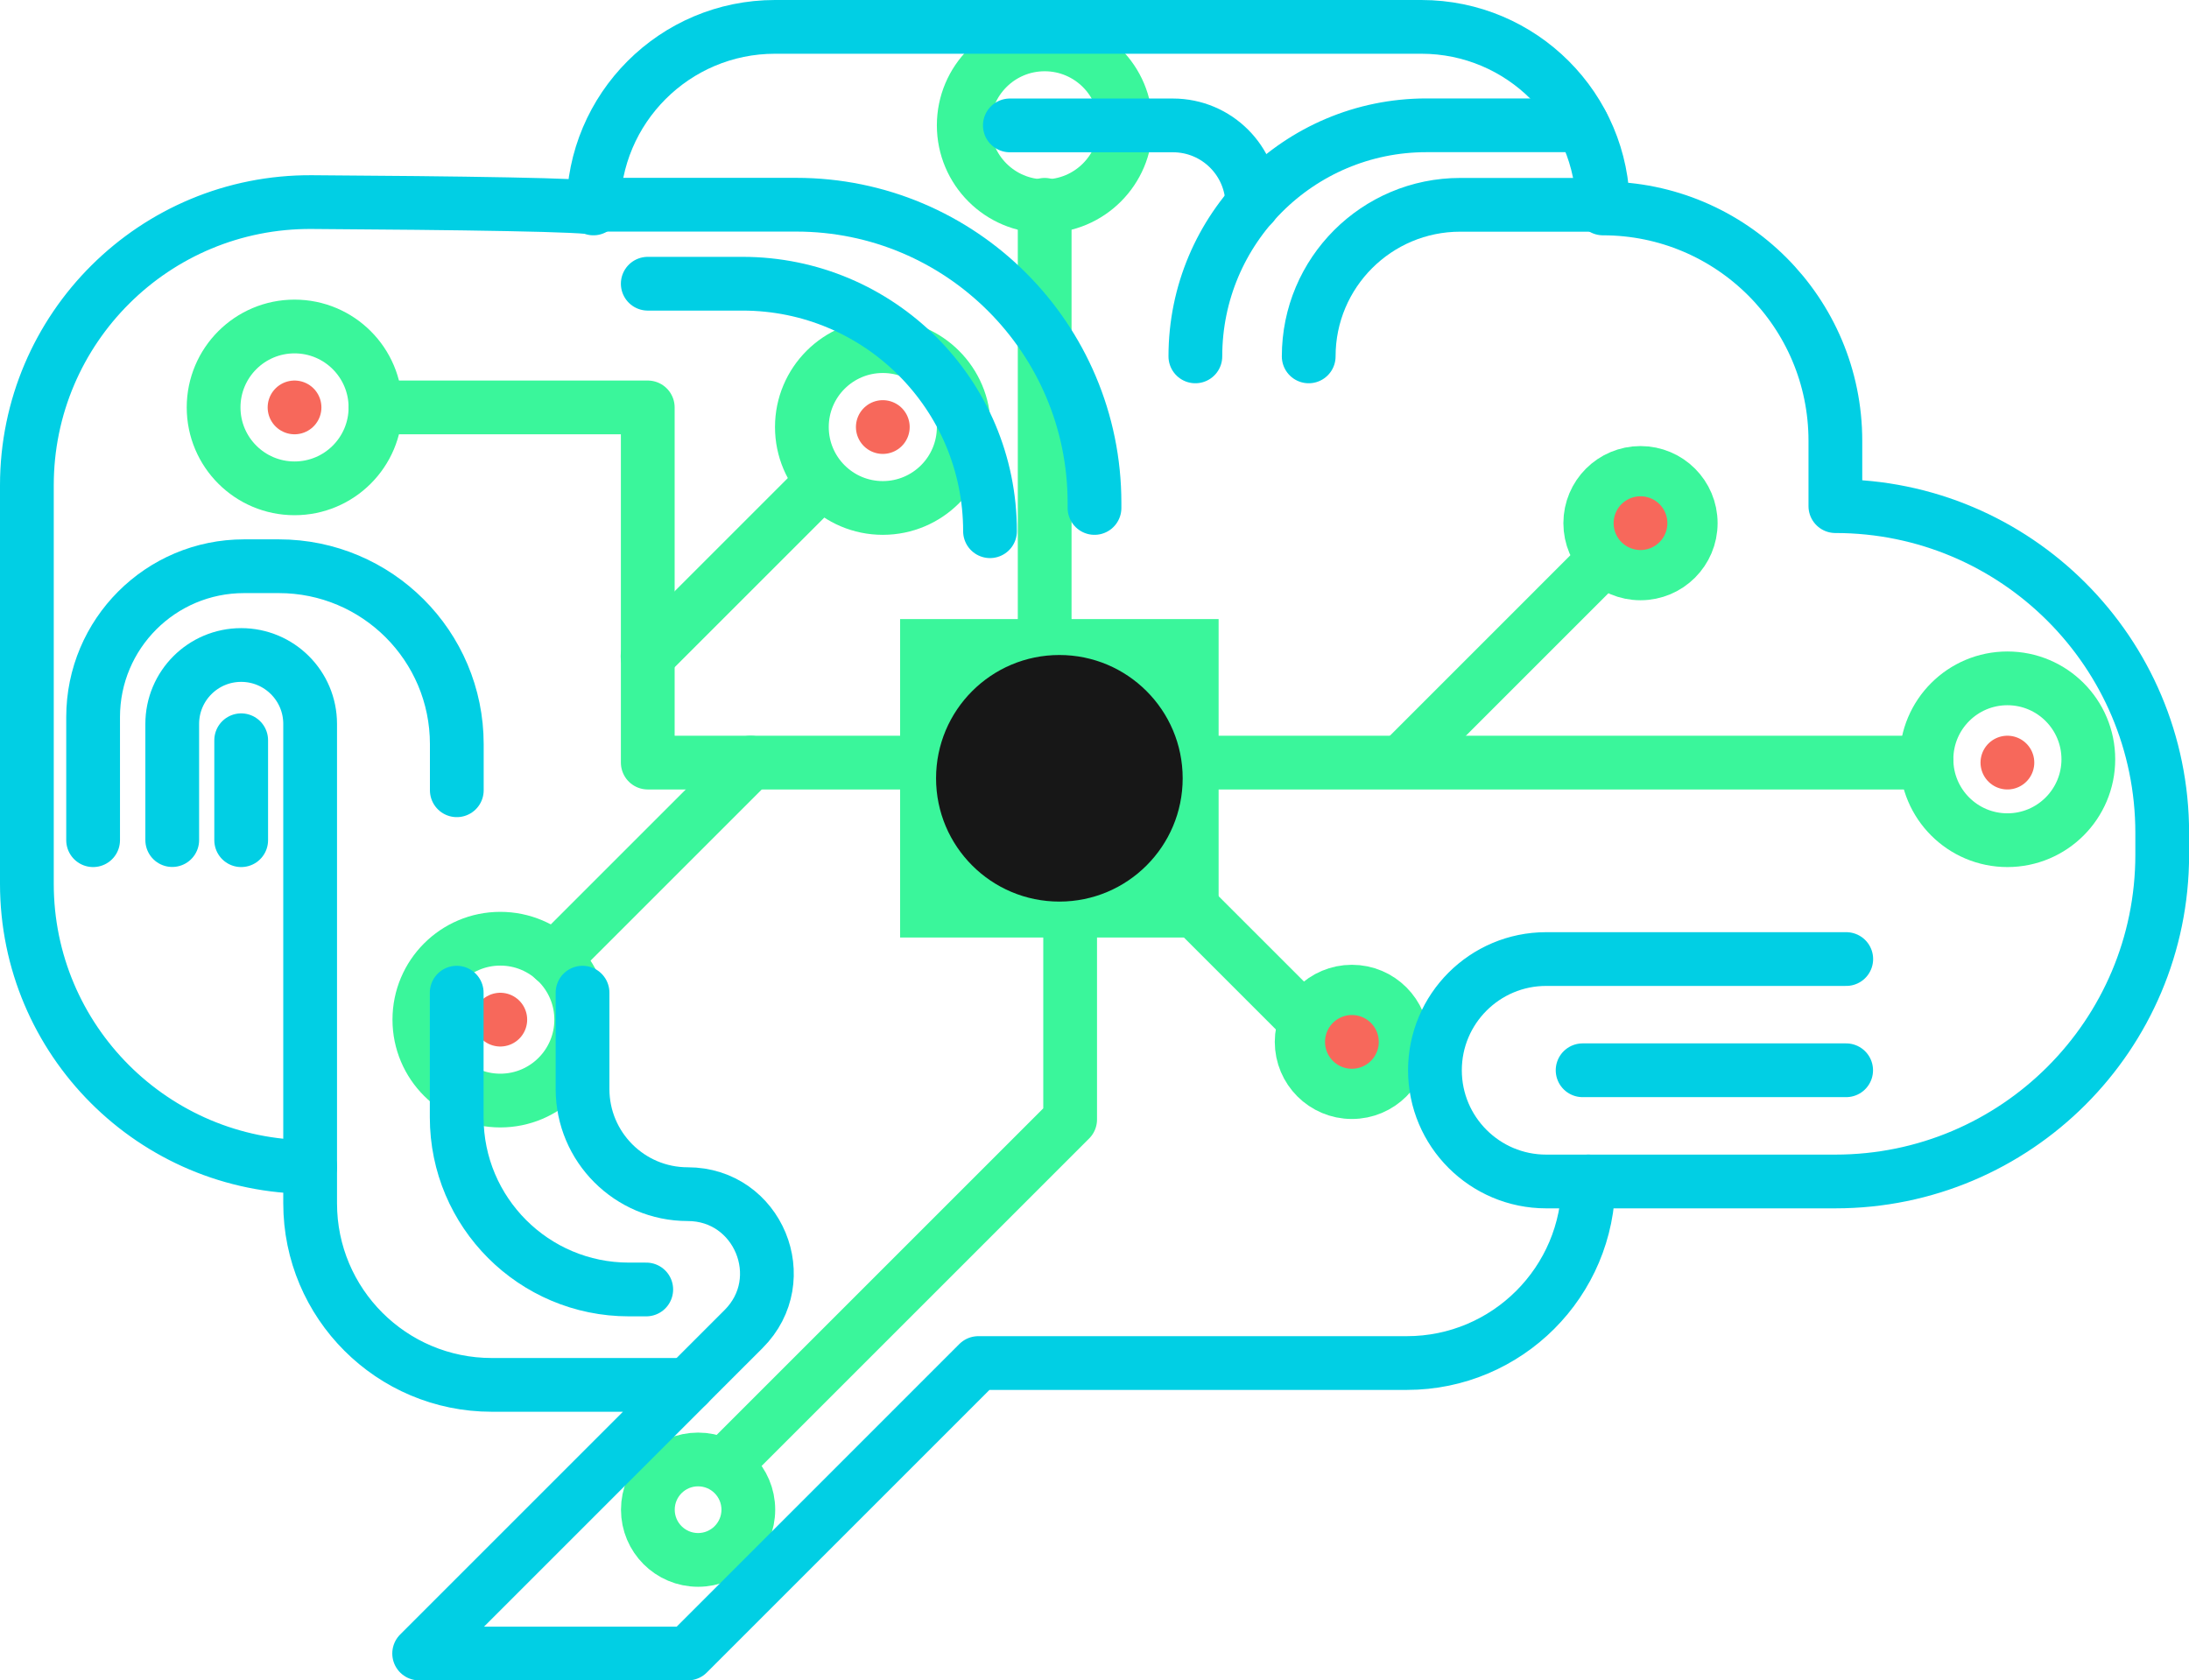 <svg xmlns="http://www.w3.org/2000/svg" id="Capa_2" data-name="Capa 2" viewBox="0 0 217.46 166.95"><defs><style>      .cls-1 {        fill: #171717;      }      .cls-1, .cls-2 {        stroke-width: 0px;      }      .cls-2 {        fill: #3af69b;      }      .cls-3 {        stroke: #3af69b;      }      .cls-3, .cls-4, .cls-5 {        fill: none;        stroke-linecap: round;        stroke-linejoin: round;        stroke-width: 5.34px;      }      .cls-4 {        stroke: #01cfe4;      }      .cls-5 {        stroke: #f7685b;      }    </style></defs><g id="Capa_1-2" data-name="Capa 1"><g><rect class="cls-2" x="89.42" y="61.51" width="31.64" height="31.64"></rect><line class="cls-3" x1="120.68" y1="75.77" x2="191.39" y2="75.77"></line><polyline class="cls-3" points="91.86 75.77 64.35 75.77 64.35 40.48 37.3 40.48"></polyline><line class="cls-3" x1="81.35" y1="48.19" x2="64.33" y2="65.21"></line><polyline class="cls-3" points="106.31 93.15 106.31 111.23 72.54 145"></polyline><line class="cls-3" x1="103.78" y1="61.51" x2="103.78" y2="20.35"></line><line class="cls-3" x1="74.57" y1="75.77" x2="55.03" y2="95.31"></line><circle class="cls-3" cx="199.42" cy="75.44" r="8.04"></circle><circle class="cls-3" cx="103.78" cy="12.45" r="8.04"></circle><circle class="cls-3" cx="29.26" cy="40.48" r="8.04"></circle><circle class="cls-3" cx="87.7" cy="42.43" r="8.04"></circle><circle class="cls-3" cx="49.7" cy="101.31" r="8.04"></circle><circle class="cls-3" cx="69.35" cy="150" r="4.99"></circle><circle class="cls-3" cx="162.97" cy="51.98" r="4.99"></circle><circle class="cls-3" cx="134.3" cy="103.52" r="4.99"></circle><line class="cls-3" x1="118.75" y1="90.51" x2="129.43" y2="101.19"></line><line class="cls-3" x1="139.51" y1="75.44" x2="158.96" y2="55.99"></line><circle class="cls-1" cx="105.24" cy="77.33" r="12.25"></circle><line class="cls-5" x1="29.26" y1="40.48" x2="29.26" y2="40.48"></line><line class="cls-5" x1="49.7" y1="101.31" x2="49.7" y2="101.31"></line><line class="cls-5" x1="87.7" y1="42.43" x2="87.7" y2="42.43"></line><line class="cls-5" x1="162.97" y1="51.98" x2="162.97" y2="51.98"></line><line class="cls-5" x1="134.3" y1="103.52" x2="134.3" y2="103.52"></line><line class="cls-5" x1="199.42" y1="75.77" x2="199.42" y2="75.77"></line><g><path class="cls-4" d="m58.95,20.71h0c0-9.96,8.08-18.04,18.04-18.04h64.21c9.96,0,18.04,8.08,18.04,18.04h0s0,0,0,0c12.75,0,23.09,10.34,23.09,23.09v6.49s0,0,0,0c17.93,0,32.47,14.54,32.47,32.47v2.16c0,17.93-14.54,32.47-32.47,32.47h-24.53c0,9.96-8.08,18.04-18.04,18.04h-42.57l-28.86,28.86h-26.69l26.69-26.69h-19.48c-9.96,0-18.04-8.08-18.04-18.04v-3.61h0c-15.54,0-28.14-12.6-28.14-28.14v-39.59c0-15.61,12.7-28.24,28.31-28.14,14.19.09,28.33.27,27.97.63Z"></path><path class="cls-4" d="m108.73,50.47v-.5c0-16.36-13.26-29.63-29.63-29.63h-21.24"></path><path class="cls-4" d="m157.79,117.39h-4.19c-6.1,0-11.05-4.95-11.05-11.05h0c0-6.1,4.95-11.05,11.05-11.05h29.81"></path><path class="cls-4" d="m30.81,115.94v-44.01c0-3.79-3.07-6.85-6.85-6.85h0c-3.79,0-6.85,3.07-6.85,6.85v11.54"></path><path class="cls-4" d="m159.23,20.35h-14.16c-8.32,0-15.06,6.74-15.06,15.06h0"></path><path class="cls-4" d="m68.33,137.59l5.54-5.54c4.95-4.95,1.44-13.4-5.55-13.4h0c-5.77,0-10.45-4.68-10.45-10.45v-9.57"></path><path class="cls-4" d="m118.75,35.41h0c0-12.68,10.28-22.96,22.96-22.96h15.51"></path><path class="cls-4" d="m124.41,20.35h0c0-4.36-3.53-7.89-7.89-7.89h-16.2"></path><path class="cls-4" d="m45.37,98.63v12.39c0,9.44,7.66,17.1,17.1,17.1h1.73"></path><line class="cls-4" x1="23.96" y1="73.55" x2="23.96" y2="83.48"></line><path class="cls-4" d="m9.25,83.48v-12.23c0-8.28,6.71-14.99,14.99-14.99h3.46c9.76,0,17.68,7.91,17.68,17.68v4.58"></path><line class="cls-4" x1="157.22" y1="106.34" x2="183.4" y2="106.34"></line><path class="cls-4" d="m64.35,28.19h9.41c13.58,0,24.59,11.01,24.59,24.59h0"></path></g></g></g></svg>